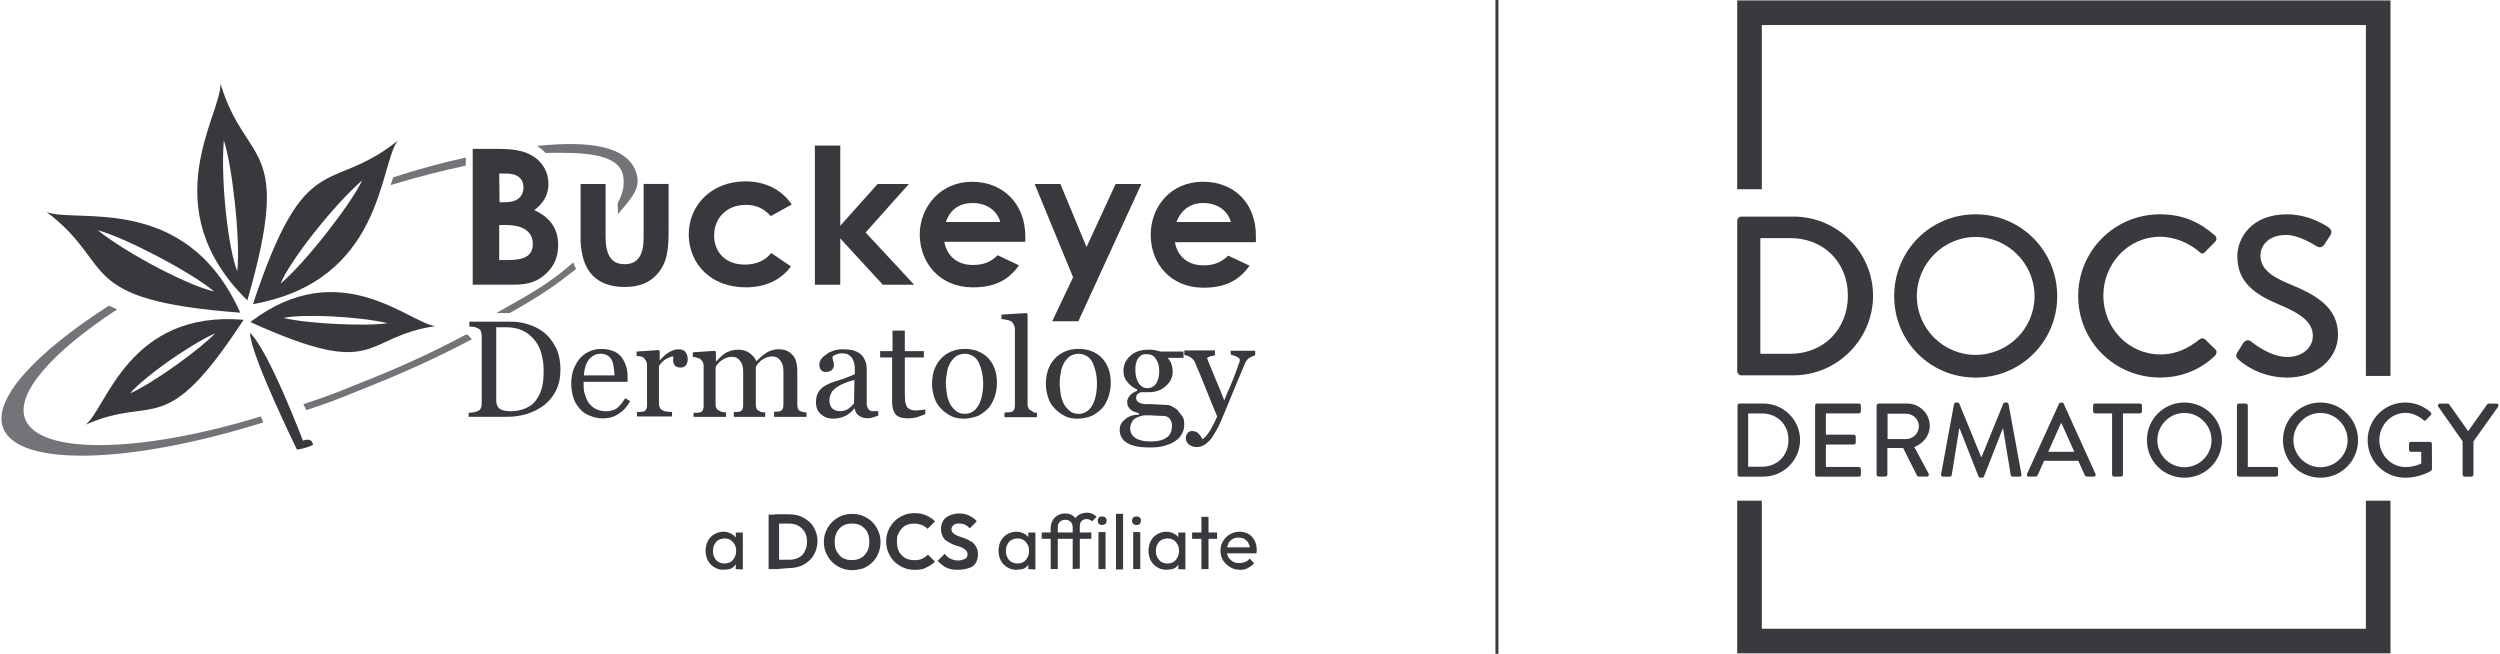 <?xml version="1.0" encoding="UTF-8"?>
<svg id="Layer_1" data-name="Layer 1" xmlns="http://www.w3.org/2000/svg" width="11.51in" height="3.01in" viewBox="0 0 828.45 216.9">
  <defs>
    <style>
      .cls-1 {
        fill: none;
        stroke: #393a3d;
        stroke-miterlimit: 10;
      }

      .cls-2 {
        fill: #38393d;
      }

      .cls-2, .cls-3, .cls-4 {
        stroke-width: 0px;
      }

      .cls-3 {
        fill: #393a3d;
      }

      .cls-4 {
        fill: #737477;
      }
    </style>
  </defs>
  <g>
    <g>
      <polygon class="cls-3" points="584.03 8.31 784.43 8.31 784.43 124.72 792.6 124.72 792.6 .14 575.86 .14 575.86 62.78 584.03 62.78 584.03 8.31"/>
      <polygon class="cls-3" points="784.43 166.11 784.43 208.59 584.03 208.59 584.03 166.11 575.86 166.11 575.86 216.76 792.6 216.76 792.6 166.11 784.43 166.11"/>
    </g>
    <g>
      <g>
        <path class="cls-3" d="m575.87,73.28c0-.75.6-1.43,1.35-1.43h17.3c14.52,0,26.41,11.81,26.41,26.26s-11.89,26.41-26.41,26.41h-17.3c-.75,0-1.35-.68-1.35-1.43v-49.81h0Zm17.6,44.09c11.06,0,19.11-8.13,19.11-19.26s-8.05-19.11-19.11-19.11h-9.93v38.37s9.93,0,9.93,0Z"/>
        <path class="cls-3" d="m654.95,71.1c15.05,0,27.08,12.11,27.08,27.16s-12.04,27.01-27.08,27.01-27.01-11.96-27.01-27.01,11.96-27.16,27.01-27.16Zm0,46.64c10.76,0,19.56-8.73,19.56-19.48s-8.8-19.64-19.56-19.64-19.49,8.95-19.49,19.64c0,10.76,8.8,19.48,19.49,19.48Z"/>
        <path class="cls-3" d="m716.12,71.1c7.6,0,13.09,2.56,18.21,7,.68.6.68,1.5.08,2.11l-3.31,3.38c-.53.68-1.21.68-1.88,0-3.54-3.08-8.35-5.04-13.01-5.04-10.76,0-18.88,9.03-18.88,19.56s8.2,19.48,18.96,19.48c5.49,0,9.33-2.18,12.94-4.97.68-.53,1.35-.45,1.81-.07l3.46,3.38c.6.53.45,1.5-.07,2.03-5.12,4.96-11.59,7.3-18.28,7.3-15.04,0-27.16-11.96-27.16-27.01-.03-15.04,12.08-27.15,27.13-27.15Z"/>
        <path class="cls-3" d="m741.78,116.92c.68-.98,1.28-2.11,1.95-3.08s1.73-1.28,2.56-.6c.45.38,6.24,5.19,12.04,5.19,5.19,0,8.5-3.16,8.5-7,0-4.51-3.91-7.37-11.36-10.46-7.67-3.23-13.69-7.22-13.69-15.95,0-5.87,4.51-13.92,16.48-13.92,7.52,0,13.17,3.91,13.92,4.44.6.38,1.2,1.43.45,2.56-.6.9-1.28,1.96-1.88,2.86-.6.98-1.58,1.43-2.63.75-.53-.3-5.79-3.76-10.16-3.76-6.32,0-8.5,3.99-8.5,6.77,0,4.29,3.31,6.92,9.55,9.48,8.73,3.54,16.18,7.67,16.18,16.85,0,7.82-7,14.22-16.78,14.22-9.18,0-14.97-4.81-16.18-5.94-.68-.61-1.2-1.13-.45-2.41Z"/>
      </g>
      <g>
        <path class="cls-3" d="m575.97,134.54c0-.35.28-.66.62-.66h7.97c6.69,0,12.16,5.44,12.16,12.09s-5.47,12.16-12.16,12.16h-7.97c-.35,0-.62-.31-.62-.66v-22.93Zm8.1,20.3c5.09,0,8.8-3.74,8.8-8.87s-3.71-8.8-8.8-8.8h-4.57v17.67h4.57Z"/>
        <path class="cls-3" d="m601.71,134.54c0-.35.28-.66.66-.66h13.86c.38,0,.66.31.66.66v1.94c0,.35-.28.66-.66.66h-10.94v7.07h9.25c.35,0,.66.31.66.66v1.94c0,.38-.31.66-.66.66h-9.25v7.45h10.94c.38,0,.66.31.66.66v1.91c0,.35-.28.66-.66.66h-13.86c-.38,0-.66-.31-.66-.66v-22.95Z"/>
        <path class="cls-3" d="m622.12,134.54c0-.35.28-.66.66-.66h9.42c4.16,0,7.55,3.29,7.55,7.41,0,3.19-2.11,5.82-5.13,7.03l4.74,8.8c.24.45,0,1-.59,1h-2.7c-.28,0-.49-.17-.55-.31l-4.61-9.18h-5.23v8.83c0,.35-.31.66-.66.66h-2.25c-.38,0-.66-.31-.66-.66v-22.92h.01Zm9.8,11.12c2.25,0,4.22-1.9,4.22-4.29,0-2.25-1.97-4.12-4.22-4.12h-6.17v8.42h6.17Z"/>
        <path class="cls-3" d="m647.79,134.06c.07-.28.35-.52.62-.52h.55c.21,0,.52.17.59.38l7.24,17.7h.14l7.2-17.7c.07-.21.35-.38.59-.38h.55c.28,0,.55.24.62.52l4.26,23.28c.1.48-.14.8-.62.8h-2.25c-.31,0-.59-.24-.66-.49l-2.56-15.48h-.1l-6.23,15.93c-.07.21-.28.38-.59.38h-.62c-.28,0-.52-.17-.59-.38l-6.27-15.93h-.14l-2.49,15.48c-.03.24-.35.49-.62.49h-2.25c-.49,0-.73-.31-.66-.8l4.29-23.28Z"/>
        <path class="cls-3" d="m672.01,157.23l10.63-23.31c.11-.21.42-.38.59-.38h.35c.17,0,.49.17.59.38l10.56,23.31c.21.45-.07.9-.59.9h-2.18c-.42,0-.66-.21-.8-.52l-2.15-4.74h-11.33c-.69,1.59-1.42,3.15-2.11,4.74-.11.24-.38.52-.8.52h-2.18c-.51,0-.79-.45-.58-.9Zm15.69-7.34l-4.26-9.49h-.17l-4.22,9.49h8.65Z"/>
        <path class="cls-3" d="m700.24,137.14h-5.65c-.38,0-.66-.31-.66-.66v-1.94c0-.35.28-.66.66-.66h14.9c.38,0,.66.31.66.66v1.94c0,.35-.28.66-.66.66h-5.65v20.33c0,.35-.31.66-.66.66h-2.29c-.35,0-.66-.31-.66-.66v-20.33h0Z"/>
        <path class="cls-3" d="m724.22,133.54c6.93,0,12.47,5.58,12.47,12.5s-5.54,12.44-12.47,12.44-12.43-5.51-12.43-12.44c-.01-6.93,5.5-12.5,12.43-12.5Zm0,21.47c4.95,0,9.01-4.02,9.01-8.97s-4.05-9.04-9.01-9.04-8.97,4.12-8.97,9.04,4.05,8.97,8.97,8.97Z"/>
        <path class="cls-3" d="m741.65,134.54c0-.35.28-.66.66-.66h2.29c.35,0,.66.31.66.66v20.37h9.39c.38,0,.66.31.66.66v1.91c0,.35-.28.66-.66.66h-12.34c-.38,0-.66-.31-.66-.66v-22.94h0Z"/>
        <path class="cls-3" d="m769.36,133.54c6.93,0,12.47,5.58,12.47,12.5s-5.54,12.44-12.47,12.44-12.43-5.51-12.43-12.44,5.51-12.5,12.43-12.5Zm0,21.47c4.95,0,9.01-4.02,9.01-8.97s-4.05-9.04-9.01-9.04-8.97,4.12-8.97,9.04,4.05,8.97,8.97,8.97Z"/>
        <path class="cls-3" d="m797.5,133.54c3.33,0,6.06,1.21,8.42,3.22.28.28.31.69.03.97-.52.55-1.04,1.07-1.56,1.63-.28.31-.55.28-.9-.03-1.63-1.42-3.78-2.36-5.89-2.36-4.92,0-8.7,4.16-8.7,9.01s3.78,8.97,8.7,8.97c2.87,0,4.85-1.04,5.2-1.18v-3.88h-3.39c-.38,0-.66-.28-.66-.62v-2.01c0-.38.28-.66.66-.66h6.3c.35,0,.62.31.62.66,0,2.77.03,5.61.03,8.38,0,.17-.14.45-.28.56,0,0-3.57,2.29-8.59,2.29-6.89,0-12.47-5.51-12.47-12.44.01-6.94,5.58-12.51,12.48-12.51Z"/>
        <path class="cls-3" d="m816.55,146.46l-8.11-11.57c-.28-.45,0-1,.55-1h2.56c.28,0,.45.17.55.31l6.27,8.83,6.27-8.83c.1-.14.31-.31.55-.31h2.6c.55,0,.83.55.55,1l-8.21,11.54v11.05c0,.35-.31.66-.66.66h-2.29c-.38,0-.66-.31-.66-.66v-11.02h.03Z"/>
      </g>
    </g>
  </g>
  <line class="cls-1" x1="496.15" x2="496.15" y2="216.9"/>
  <g>
    <g>
      <g>
        <path class="cls-2" d="m180.86,90.62c2.6-2.48,3.84-5.57,3.84-9.28,0-5.45-2.6-9.16-7.92-11.64,3.09-2.35,4.7-5.08,4.7-8.67,0-3.96-1.98-7.43-5.45-9.41-2.85-1.73-6.68-2.23-11.39-2.23h-8.29v45.06h13.37c4.83,0,8.05-.87,11.14-3.84Zm-15.72-33.05h2.23c3.84,0,5.82,1.73,5.82,4.58,0,3.09-2.1,4.95-6.07,4.95h-1.86l-.12-9.53h0Zm0,28.72v-11.64h2.1c6.07,0,9.04,2.35,9.04,6.31s-2.85,5.32-8.29,5.32h-2.85Z"/>
        <path class="cls-2" d="m206.73,95.2c4.58,0,8.17-1.24,10.77-4.21,3.47-3.84,3.84-8.42,3.84-14.61v-15.35h-8.29v17.83c0,5.69-1.86,8.79-6.31,8.79s-6.31-3.09-6.31-9.16v-17.45h-8.29v15.35c0,2.72-.12,4.33.37,7.06,1.24,7.8,6.19,11.76,14.24,11.76Z"/>
        <path class="cls-2" d="m246.84,95.33c6.56,0,11.64-2.35,15.1-6.93l-6.56-4.46c-2.1,2.6-5.08,3.84-8.79,3.84-6.19,0-10.15-3.96-10.15-9.66s4.09-10.15,10.52-10.15c3.59,0,5.94,1.24,8.29,3.71l6.93-3.84c-3.34-4.95-8.79-7.68-15.35-7.68-11.02,0-18.82,7.68-18.82,17.7.12,9.78,7.43,17.45,18.82,17.45Z"/>
        <polygon class="cls-2" points="278.29 79.11 292.4 94.46 302.8 94.46 286.7 77.13 301.06 61.04 290.67 61.04 278.29 74.9 278.29 48.29 269.87 48.29 269.87 94.46 278.29 94.46 278.29 79.11"/>
        <path class="cls-2" d="m322.23,95.33c7.06,0,11.76-2.23,15.35-7.3l-7.06-3.34c-2.35,2.23-4.7,3.22-8.29,3.22-4.83,0-8.54-2.72-9.41-7.68h26.86v-1.86c0-10.52-7.18-18.07-17.7-18.07s-17.33,8.42-17.33,17.58c.12,9.66,6.93,17.45,17.58,17.45Zm0-27.98c4.46,0,8.05,2.35,9.16,6.31h-18.07c1.49-4.33,4.7-6.31,8.91-6.31Z"/>
        <polygon class="cls-2" points="369.64 61.04 359.99 81.96 351.32 61.04 342.78 61.04 355.53 91.99 348.6 106.59 357.27 106.59 378.19 61.04 369.64 61.04"/>
        <path class="cls-2" d="m398.61,60.29c-10.77,0-17.33,8.42-17.33,17.58,0,9.78,6.81,17.58,17.45,17.58,7.06,0,11.76-2.23,15.35-7.3l-7.06-3.34c-2.35,2.23-4.7,3.22-8.29,3.22-4.83,0-8.54-2.72-9.41-7.68h26.86v-1.86c.12-10.77-6.93-18.2-17.58-18.2Zm-8.79,13.37c1.61-4.21,4.83-6.31,8.91-6.31,4.46,0,8.05,2.35,9.16,6.31h-18.07Z"/>
        <path class="cls-2" d="m179.5,109.94c-1.36-.99-2.97-1.86-4.83-2.35-1.86-.62-3.71-.87-5.57-.87h-13.86v1.61c.37,0,.87.12,1.36.12s.99.25,1.49.5.87.5.99.99c.12.37.25.87.25,1.36v22.9c0,.5-.12.99-.37,1.36-.12.37-.5.62-.99.87-.25.12-.62.12-1.36.37-.74.12-1.24.12-1.61.12v1.36h13.12c2.1,0,4.33-.37,6.31-.99s3.96-1.61,5.57-2.85,2.97-2.85,3.96-4.83,1.49-4.33,1.49-6.93c0-2.85-.5-5.45-1.61-7.55s-2.48-3.84-4.33-5.2Zm-.12,18.45c-.37,1.61-1.11,3.09-1.98,4.33-.87,1.24-1.98,2.1-3.47,2.72s-3.09.99-4.95.99c-1.61,0-2.85-.25-3.59-.74-.74-.5-1.24-1.49-1.24-2.85v-24.26h3.59c1.86,0,3.47.37,4.95.99s2.72,1.61,3.84,2.85c1.11,1.24,1.98,2.72,2.48,4.46s.87,3.59.87,5.82-.12,4.09-.5,5.69Z"/>
        <path class="cls-2" d="m204.01,135.56c-.99.62-2.1.87-3.47.87-1.24,0-2.35-.25-3.34-.74s-1.61-1.11-2.35-1.98c-.62-.87-.99-1.98-1.36-3.09-.37-1.24-.37-2.48-.37-3.96h14.61v-1.49c0-1.36-.12-2.48-.5-3.71-.37-1.11-.87-2.1-1.49-2.97-.74-.87-1.61-1.61-2.72-1.98-1.11-.5-2.48-.74-4.09-.74s-2.97.37-4.21.99-2.35,1.49-3.09,2.48c-.87,1.11-1.49,2.35-1.98,3.71-.37,1.36-.62,2.72-.62,4.21,0,1.61.25,3.09.62,4.46.37,1.49,1.11,2.6,1.98,3.71s1.98,1.98,3.34,2.48c1.36.62,2.85.99,4.58.99,1.98,0,3.84-.5,5.32-1.61,1.61-.99,2.72-2.35,3.71-4.09l-1.61-.99c-1.11,1.73-2.1,2.85-2.97,3.47Zm-9.16-16.22c.99-1.24,2.35-1.98,3.96-1.98.99,0,1.61.25,2.35.62.62.37,1.11.99,1.36,1.61.37.62.5,1.49.62,2.35.12.99.25,1.86.25,2.6h-10.15c.12-2.1.62-3.84,1.61-5.2Z"/>
        <path class="cls-2" d="m224.56,115.88c-.99,0-1.98.37-3.09.99s-2.1,1.61-3.09,2.72h0v-3.09l-.37-.37-7.3.5v1.49c.37,0,.87,0,1.24.12.37,0,.74.25.99.37.37.25.62.62.87,1.11.25.37.37.87.37,1.36v13.49c0,.5-.12.99-.37,1.36-.12.37-.5.5-.87.62-.25,0-.62.12-.99.12h-1.11v1.49h11.64v-1.49c-.37,0-.99,0-1.49-.12-.62,0-1.11-.12-1.49-.37-.37-.12-.74-.37-.99-.74-.12-.37-.37-.74-.37-1.24v-12.75c.62-.99,1.49-1.86,2.35-2.35.99-.5,1.73-.87,2.48-.87,0,.25-.12.5-.12.74v.87c0,.5.25.99.62,1.49.37.37,1.11.62,1.98.62.74,0,1.36-.37,1.73-.87.37-.62.5-1.24.5-1.98,0-.99-.37-1.86-.87-2.48-.5-.5-1.24-.74-2.23-.74Z"/>
        <path class="cls-2" d="m265.16,136.43c-.37-.12-.74-.37-.87-.74-.12-.37-.25-.74-.25-1.24v-11.14c0-2.48-.5-4.46-1.61-5.57-1.11-1.24-2.6-1.86-4.46-1.86-.99,0-1.86.12-2.48.37s-1.49.5-1.98.99c-.62.37-1.24.87-1.61,1.24s-.87.87-1.49,1.36c-.37-1.11-1.24-1.98-2.23-2.72s-2.35-1.11-3.71-1.11c-.87,0-1.73.12-2.48.37-.74.25-1.49.5-1.98.87-.5.37-.99.74-1.49,1.24s-.99.99-1.36,1.36h-.12v-3.09l-.37-.37-7.3.5v1.49c.37,0,.87.12,1.24.25s.74.25,1.11.37c.37.25.62.62.87.99s.37.87.37,1.24v13.62c0,.5-.12.99-.37,1.36-.12.37-.5.5-.87.62-.25,0-.62.12-.99.12h-1.11v1.36h10.77v-1.49c-.37,0-.74,0-1.11-.12-.37,0-.62-.12-.99-.37-.37-.12-.74-.37-.99-.74-.25-.37-.37-.74-.37-1.24v-12.63c.12-.25.37-.5.62-.87.37-.37.62-.74,1.11-1.11s1.11-.74,1.73-.99c.62-.25,1.36-.37,1.98-.37,1.11,0,1.98.37,2.6,1.24.74.87,1.11,1.98,1.11,3.59v11.39c0,.5-.12.99-.37,1.36-.12.37-.5.5-.87.62-.25,0-.5.12-.87.12h-.99v1.61h10.4v-1.49c-.37,0-.87,0-1.11-.12-.37,0-.62-.12-.87-.37-.37-.12-.74-.37-.87-.74-.12-.37-.25-.74-.25-1.24v-12.63c.12-.25.37-.5.62-.99.37-.37.62-.74,1.11-1.11s1.11-.74,1.73-.99c.62-.25,1.36-.37,1.98-.37,1.11,0,1.98.37,2.6,1.24.74.87,1.11,1.98,1.11,3.59v11.39c0,.5-.12.99-.37,1.36-.12.37-.5.5-.87.62-.25,0-.62.12-.87.12h-.99v1.73h10.77v-1.49c-.37,0-.74,0-1.11-.12-.12,0-.5-.12-.87-.25Z"/>
        <path class="cls-2" d="m288.31,136.3c-.37-.25-.74-.5-.87-.87-.12-.37-.37-.74-.37-1.36v-11.02c0-1.49-.12-2.72-.62-3.59-.37-.99-.99-1.61-1.73-2.23-.74-.5-1.61-.87-2.48-1.11-.87-.12-1.98-.25-3.22-.25-.87,0-1.86.12-2.72.37-.99.37-1.73.62-2.35,1.11-.74.5-1.36.99-1.86,1.61s-.74,1.24-.74,1.98.12,1.24.5,1.73c.37.5.87.74,1.61.74.87,0,1.49-.25,1.98-.62.37-.37.74-.87.74-1.49,0-.5,0-.99-.25-1.61-.12-.62-.25-.99-.25-1.36.25-.25.62-.5,1.24-.74s1.24-.37,1.98-.37c.99,0,1.73.12,2.35.62.5.37.99.87,1.24,1.49.25.5.37.99.5,1.61s.12.87.12,1.11v2.1c-.74.37-2.1.87-4.09,1.61-1.98.62-3.47,1.11-4.09,1.36-.5.25-1.11.5-1.73.87-.62.37-1.11.74-1.49,1.24-.5.5-.87,1.11-1.11,1.86-.25.62-.37,1.49-.37,2.35,0,1.61.5,2.97,1.61,3.96,1.11.99,2.35,1.49,4.09,1.49,1.61,0,2.85-.37,3.96-.87,1.11-.5,2.1-1.36,3.09-2.48h.12c.12.99.62,1.86,1.36,2.35s1.61.87,2.72.87c.62,0,1.24,0,1.86-.25.5-.12,1.11-.37,1.86-.62v-1.49h-1.49c-.62,0-.99,0-1.11-.12Zm-5.45-2.48c-.5.62-1.24,1.36-1.98,1.86-.87.5-1.73.74-2.72.74s-1.86-.37-2.48-.87c-.62-.62-.99-1.49-.99-2.72,0-.99.25-1.73.62-2.48s.99-1.24,1.73-1.86c.87-.5,1.61-.99,2.6-1.36.99-.37,1.98-.74,3.34-1.11l-.12,7.8Z"/>
        <path class="cls-2" d="m303.42,136.18c-.74,0-1.49-.12-1.98-.37s-.87-.5-1.11-.99-.37-.99-.5-1.61c0-.62-.12-1.36-.12-2.35v-12.26h6.31v-2.1h-6.31v-6.81h-4.09v6.81h-4.09v2.1h3.96v14.86c0,1.61.37,2.97,1.11,3.96.74.87,1.98,1.36,3.96,1.36,1.24,0,2.35-.12,3.22-.37.87-.37,1.86-.62,2.72-.99v-1.61c-.37.12-.74.12-1.49.25-.74,0-1.24.12-1.61.12Z"/>
        <path class="cls-2" d="m319.63,115.75c-3.22,0-5.94,1.11-7.92,3.22s-2.97,4.95-2.97,8.42c0,1.86.37,3.34.87,4.83.5,1.49,1.36,2.6,2.35,3.59.99.99,2.1,1.73,3.34,2.35,1.24.5,2.6.74,3.96.74,1.61,0,3.22-.37,4.58-.87,1.36-.62,2.48-1.49,3.59-2.6.87-.99,1.61-2.35,2.1-3.84.5-1.49.74-2.97.74-4.58,0-3.47-.99-6.19-2.97-8.29-1.98-1.98-4.58-2.97-7.68-2.97Zm4.46,18.82c-1.11,1.86-2.6,2.72-4.46,2.72-1.11,0-2.1-.25-2.85-.87-.74-.62-1.36-1.24-1.98-2.23-.5-.99-.87-1.98-1.11-3.22-.12-1.24-.37-2.48-.37-3.96,0-1.11.12-2.1.37-3.34.12-1.24.5-2.1.99-3.09.5-.99,1.24-1.73,1.98-2.35.74-.5,1.86-.87,2.97-.87s1.98.37,2.85.87c.74.5,1.36,1.24,1.86,2.23.37.87.74,1.98.99,3.09.25,1.24.37,2.35.37,3.59,0,3.22-.62,5.69-1.61,7.43Z"/>
        <path class="cls-2" d="m341.79,136.3c-.37-.12-.74-.37-.99-.74-.12-.37-.37-.74-.37-1.24v-30.08l-.37-.37-8.29.5v1.49c.37,0,.99.12,1.73.25.74.12,1.24.37,1.49.5.37.25.62.62.87,1.11.25.5.37.99.37,1.49v25.5c0,.5-.12.99-.37,1.36-.25.37-.5.5-.99.62-.25,0-.62.12-.99.12s-.74,0-1.11.12v1.49h10.77v-1.49c-.37,0-.74,0-1.11-.12,0-.12-.37-.25-.62-.5Z"/>
        <path class="cls-2" d="m357.39,115.75c-3.22,0-5.94,1.11-7.92,3.22s-2.97,4.95-2.97,8.42c0,1.86.37,3.34.87,4.83.5,1.49,1.36,2.6,2.35,3.59s2.1,1.73,3.34,2.35,2.6.74,3.96.74c1.61,0,3.22-.37,4.58-.87,1.36-.62,2.48-1.49,3.59-2.6.87-.99,1.61-2.35,2.1-3.84.5-1.49.74-2.97.74-4.58,0-3.47-.99-6.19-2.97-8.29-1.98-1.98-4.58-2.97-7.68-2.97Zm4.46,18.82c-1.11,1.86-2.6,2.72-4.46,2.72-1.11,0-2.1-.25-2.85-.87-.74-.62-1.36-1.24-1.98-2.23-.5-.99-.87-1.98-1.11-3.22-.12-1.24-.37-2.48-.37-3.96,0-1.11.12-2.1.37-3.34.12-1.24.5-2.1.99-3.09s1.24-1.73,1.98-2.35c.74-.5,1.86-.87,2.97-.87s1.98.37,2.85.87c.74.5,1.36,1.24,1.86,2.23.37.87.74,1.98.99,3.09.25,1.24.37,2.35.37,3.59,0,3.22-.62,5.69-1.61,7.43Z"/>
        <path class="cls-2" d="m390.19,136.06c-.5-.5-1.24-.87-1.86-1.24s-1.36-.5-1.98-.5c-.5,0-1.24,0-2.35-.12-1.11,0-1.98-.12-2.72-.12h-1.73c-.62,0-1.11-.12-1.49-.25-.37-.12-.87-.37-1.11-.62-.37-.37-.5-.74-.5-1.24s.12-.99.5-1.24c.37-.37.74-.5,1.11-.62h2.72c2.1,0,3.96-.62,5.45-1.98,1.61-1.36,2.35-2.97,2.35-4.83,0-.74-.12-1.49-.37-2.35-.25-.74-.62-1.49-1.24-2.1v-.12h5.2v-2.1h-7.68c-.74-.25-1.36-.37-1.98-.5s-1.36-.12-1.98-.12c-2.35,0-4.46.62-5.94,1.98-1.61,1.36-2.35,3.09-2.35,5.08,0,1.36.37,2.6,1.24,3.59.74.99,1.98,1.98,3.34,2.6v.37c-1.11.5-1.98.99-2.48,1.61s-.87,1.36-.87,2.1c0,.62.12,1.11.37,1.61.25.37.5.74.99,1.11.37.25.74.5,1.24.62s.99.37,1.36.5v.37c-1.86,0-3.34.5-4.58,1.49s-1.86,1.98-1.86,3.59c0,1.86.87,3.34,2.48,4.33s4.09,1.49,7.43,1.49c1.98,0,3.71-.12,5.08-.62,1.36-.37,2.6-.87,3.59-1.61.99-.62,1.61-1.49,2.1-2.35.5-.87.74-1.98.74-2.97,0-1.11-.12-1.98-.5-2.6-.74-.99-1.24-1.61-1.73-2.23Zm-13.99-13.12c0-.74,0-1.49.12-2.1s.37-1.24.62-1.73c.37-.5.74-.99,1.24-1.24.5-.37,1.11-.37,1.86-.37,1.24,0,2.35.5,2.97,1.61.74.99,1.11,2.35,1.11,4.09,0,1.61-.37,2.85-.99,3.96-.62.99-1.61,1.61-2.97,1.61-1.11,0-2.1-.5-2.85-1.61-.74-1.24-1.11-2.6-1.11-4.21Zm10.27,22.28c-1.24.87-2.97,1.24-5.2,1.24-1.24,0-2.35-.12-3.22-.37-.87-.25-1.61-.5-2.1-.99-.5-.37-.99-.87-1.11-1.36-.25-.5-.37-.99-.37-1.49,0-1.11.37-2.1.99-2.85.62-.74,1.86-1.24,3.47-1.61,1.73,0,3.22,0,4.46.12,1.24,0,2.1.12,2.6.12.74.12,1.36.5,1.73,1.11.37.5.62,1.24.62,1.98,0,1.98-.62,3.34-1.86,4.09Z"/>
        <path class="cls-2" d="m407.9,117.73c.62,0,1.24.37,1.98.62.62.37.99.62.99,1.11,0,.37-.12.74-.37,1.24-.12.5-.37.87-.37,1.11-.87,2.35-1.61,4.33-2.35,6.07-.74,1.61-1.49,3.34-2.1,4.95-.62-1.61-1.49-3.84-2.72-6.68-1.11-2.72-1.98-4.83-2.6-6.31,0-.25-.12-.37-.25-.62,0-.25-.12-.37-.12-.37,0-.25.37-.37.99-.62.62-.12,1.11-.25,1.61-.37v-1.61h-10.15v1.49c.62.12,1.36.37,1.98.74.62.37,1.11.87,1.49,1.61,1.24,2.97,2.48,5.82,3.59,8.67,1.11,2.72,2.35,5.94,3.84,9.41-.5,1.24-1.24,2.72-2.23,4.46-.99,1.61-1.98,2.72-2.6,3.09-.12-.25-.37-.5-.62-.99-.25-.37-.5-.62-.74-.87-.25-.37-.62-.5-.87-.62-.37-.12-.74-.25-1.24-.25-.62,0-1.11.25-1.49.62-.37.5-.62,1.11-.62,1.86s.37,1.36.99,1.98c.62.5,1.61.87,2.72.87.62,0,1.24-.12,1.73-.37s1.24-.62,1.86-1.24c.74-.62,1.49-1.61,2.1-2.72.74-1.11,1.61-2.72,2.48-4.83.74-1.61,1.73-4.09,3.09-7.43s2.97-7.18,4.7-11.27c.37-.74.87-1.49,1.61-1.86.74-.37,1.36-.62,1.73-.74v-1.49h-8.17l.12,1.36h0Z"/>
      </g>
      <g>
        <path class="cls-2" d="m72.67,27.74c.37,10.27-22.53,41.1,8.91,71.92,15.47-53.6-.5-43.95-8.91-71.92Zm5.57,62.27c-2.97-7.3-5.57-29.96-4.46-43.45,2.72,8.05,5.57,32.8,4.46,43.45Z"/>
        <path class="cls-2" d="m83.44,100.9c43.33-7.68,41.84-46.05,48.03-54.22-22.78,18.2-30.45,1.24-48.03,54.22Zm9.16-6.81c2.97-7.3,16.96-25.38,27.11-34.29-3.59,7.68-18.82,27.36-27.11,34.29Z"/>
        <path class="cls-2" d="m14.98,70.32c23.4,17.7,8.67,29.21,64.25,33.42-17.95-40.23-54.84-29.46-64.25-33.42Zm16.96,6.07c8.29,2.1,30.45,13.49,38.62,20.3-7.68-1.61-27.98-11.88-38.62-20.3Z"/>
        <path class="cls-2" d="m82.57,106.84c43.08,19.56,36.77,4.95,61.4,1.36-8.67-.99-31.69-24.02-61.4-1.36Zm11.02-1.36c6.07-1.36,24.14-.62,34.54,1.73-6.68,1.11-26.37.25-34.54-1.73Z"/>
        <path class="cls-2" d="m27.98,140.88c23.27-10.27,25.87,5.69,52.36-34.79-38.13-3.22-45.43,29.21-52.36,34.79Zm14.73-10.4c3.96-4.83,18.57-15.47,28.22-19.93-4.58,4.95-20.55,16.59-28.22,19.93Z"/>
        <path class="cls-2" d="m82.45,110.43c.12,7.18,15.6,38.75,15.6,38.75,0,0,3.34-.5,5.32-1.61-.37-2.72-3.34-1.36-3.34-1.36,0,0-11.39-30.08-17.58-35.78Z"/>
      </g>
      <path class="cls-4" d="m86.04,138.16c-40.48,12.38-73.41,12.63-78.11.99-3.47-8.54,8.79-22.28,30.45-36.52-.99-.37-1.86-.87-2.72-1.24C11.02,117.24-3.22,132.71.62,142.12c5.08,12.75,41.59,12.01,86.28-1.98-.25-.62-.5-1.24-.87-1.98Z"/>
      <path class="cls-4" d="m180.49,50.76c13.25-.37,23.03.5,25.38,6.19.87,2.23.99,6.31-1.36,10.27-.25.5.12,2.23,0,3.84,5.45-6.31,7.92-9.28,5.82-14.48-2.97-7.43-13.37-10.15-32.68-8.17.25.12,2.1,1.36,2.85,2.35Z"/>
      <path class="cls-4" d="m189.77,87.03c-7.8,6.81-12.87,9.66-25.62,16.84h4.46c10.52-5.94,14.61-8.79,22.03-14.61-.5-.99-.74-1.61-.87-2.23Z"/>
      <path class="cls-4" d="m154.25,110.93c-10.65,5.69-21.42,10.65-34.17,15.72-8.91,3.59-11.51,4.7-19.93,7.43.37.62.62,1.24.99,1.98,8.42-2.72,10.89-3.84,19.81-7.43,13.37-5.32,23.89-10.15,35.16-16.09-.37-.25-1.11-1.36-1.86-1.61Z"/>
      <path class="cls-4" d="m154.12,52.25c-8.42,1.86-14.73,3.59-24.14,6.56-.25.87-.62,1.73-.87,2.6,9.78-2.97,16.34-4.58,24.88-6.44l.12-2.72Z"/>
    </g>
    <g>
      <path class="cls-2" d="m239.54,189.04c-1.11,0-2.1-.25-3.09-.87s-1.61-1.36-2.1-2.23-.74-2.1-.74-3.22.25-2.23.74-3.22c.5-.99,1.24-1.73,2.1-2.23s1.98-.87,3.09-.87c.99,0,1.73.25,2.48.62s1.36.87,1.73,1.61c.5.74.74,1.49.74,2.35v3.71c0,.87-.25,1.61-.74,2.35-.5.74-.99,1.24-1.73,1.61-.74.25-1.61.37-2.48.37Zm.37-2.1c1.11,0,2.1-.37,2.72-1.11s1.11-1.73,1.11-2.97c0-.87-.12-1.61-.5-2.23-.37-.62-.74-1.11-1.36-1.49-.62-.37-1.24-.5-1.98-.5s-1.49.25-1.98.5c-.62.37-1.11.87-1.36,1.49-.37.62-.5,1.36-.5,2.1,0,.87.12,1.49.5,2.23s.74,1.11,1.36,1.49c.5.25,1.11.5,1.98.5Zm3.71,1.86v-3.34l.5-2.97-.5-2.97v-2.85h2.35v12.26l-2.35-.12h0Z"/>
      <path class="cls-2" d="m254.52,188.79v-18.07h3.47v18.07h-3.47Zm2.35,0v-3.09h4.58c1.11,0,2.23-.25,3.09-.74s1.61-1.11,1.98-2.1c.5-.87.74-1.98.74-3.22s-.25-2.23-.74-3.09c-.5-.87-1.24-1.61-2.1-2.1-.87-.5-1.86-.74-3.09-.74h-4.7v-3.09h4.7c1.36,0,2.6.25,3.71.62,1.11.5,2.1,1.11,2.97,1.86s1.49,1.73,1.98,2.85.74,2.35.74,3.59-.25,2.48-.74,3.59-1.11,2.1-1.98,2.85c-.87.74-1.86,1.49-2.97,1.86s-2.35.62-3.71.62l-4.46.37h0Z"/>
      <path class="cls-2" d="m282.25,189.16c-1.36,0-2.6-.25-3.71-.74-1.11-.5-2.1-1.11-2.97-1.98-.87-.87-1.49-1.86-1.98-2.97-.5-1.11-.74-2.35-.74-3.71s.25-2.48.74-3.59c.5-1.11,1.11-2.1,1.98-2.97.87-.87,1.86-1.49,2.97-1.98s2.35-.74,3.71-.74,2.6.25,3.71.74,2.1,1.11,2.97,1.98,1.49,1.86,1.98,2.97c.5,1.11.74,2.35.74,3.71s-.25,2.48-.74,3.71-1.11,2.1-1.98,2.97c-.87.87-1.86,1.49-2.97,1.98-1.24.37-2.48.62-3.71.62Zm-.12-3.34c1.11,0,2.23-.25,3.09-.74s1.49-1.24,1.98-2.1c.5-.87.74-1.98.74-3.22,0-.87-.12-1.73-.37-2.48s-.62-1.36-1.24-1.98-1.11-.99-1.86-1.24-1.49-.37-2.35-.37c-1.11,0-2.1.25-2.97.74s-1.49,1.24-1.98,2.1c-.5.87-.74,1.98-.74,3.22,0,.87.12,1.73.37,2.48s.74,1.36,1.24,1.98,1.11.99,1.86,1.24c.62.25,1.36.37,2.23.37Z"/>
      <path class="cls-2" d="m302.92,189.04c-1.36,0-2.6-.25-3.71-.74s-2.1-1.11-2.97-1.98c-.87-.87-1.49-1.86-1.98-2.97-.5-1.11-.74-2.35-.74-3.71s.25-2.48.74-3.71c.5-1.11,1.11-2.1,1.98-2.97.87-.87,1.86-1.49,2.97-1.98s2.35-.74,3.71-.74c1.49,0,2.72.25,3.84.74s2.1,1.11,2.97,1.98l-2.48,2.48c-.5-.5-1.11-.99-1.86-1.24s-1.61-.5-2.48-.5-1.61.12-2.35.37c-.74.25-1.36.74-1.86,1.24s-.87,1.24-1.24,1.98-.37,1.61-.37,2.48.12,1.73.37,2.48.62,1.36,1.24,1.98c.5.5,1.11.99,1.86,1.24s1.49.37,2.35.37c.99,0,1.86-.12,2.6-.5s1.36-.74,1.86-1.36l2.35,2.35c-.87.87-1.86,1.49-2.97,1.98-.99.62-2.35.74-3.84.74Z"/>
      <path class="cls-2" d="m317.16,189.04c-1.49,0-2.72-.25-3.71-.74-.99-.5-1.98-1.24-2.85-2.23l2.35-2.35c.5.74,1.11,1.24,1.86,1.61s1.61.62,2.6.62c.87,0,1.61-.25,2.23-.5s.87-.87.87-1.49c0-.5-.12-.99-.5-1.36s-.74-.62-1.24-.87-1.11-.5-1.73-.62c-.62-.25-1.24-.37-1.86-.74-.62-.25-1.11-.62-1.73-.99s-.87-.87-1.24-1.49c-.25-.62-.5-1.36-.5-2.35,0-1.11.25-1.98.74-2.85.5-.74,1.24-1.36,2.23-1.73s1.98-.62,3.09-.62c1.24,0,2.35.25,3.34.74s1.86,1.11,2.48,1.86l-2.35,2.35c-.5-.62-1.11-.99-1.61-1.24s-1.24-.37-1.86-.37c-.74,0-1.49.12-1.86.5s-.74.74-.74,1.36c0,.5.12.87.5,1.24.25.25.74.62,1.24.87s1.11.37,1.73.62,1.24.37,1.86.74c.62.25,1.11.62,1.73.99.5.37.87.99,1.24,1.61s.5,1.49.5,2.35c0,1.73-.62,2.97-1.73,3.96-1.36.74-2.97,1.11-5.08,1.11Z"/>
      <path class="cls-2" d="m336.72,189.04c-1.11,0-2.1-.25-3.09-.87s-1.61-1.36-2.1-2.23c-.5-.99-.74-2.1-.74-3.22s.25-2.23.74-3.22c.5-.99,1.24-1.73,2.1-2.23s1.86-.87,3.09-.87c.99,0,1.73.25,2.48.62s1.36.87,1.73,1.61c.5.74.74,1.49.74,2.35v3.71c0,.87-.25,1.61-.74,2.35-.5.74-.99,1.24-1.73,1.61-.74.25-1.61.37-2.48.37Zm.37-2.1c1.11,0,2.1-.37,2.72-1.11s1.11-1.73,1.11-2.97c0-.87-.12-1.61-.5-2.23s-.74-1.11-1.36-1.49c-.62-.37-1.24-.5-1.98-.5s-1.49.25-1.98.5c-.62.37-1.11.87-1.36,1.49-.37.62-.5,1.36-.5,2.1,0,.87.12,1.49.5,2.23s.74,1.11,1.36,1.49c.5.25,1.11.5,1.98.5Zm3.59,1.86v-3.34l.5-2.97-.5-2.97v-2.85h2.35v12.26l-2.35-.12h0Z"/>
      <path class="cls-2" d="m345.13,178.76v-2.1h16.46v2.1h-16.46Zm2.97,10.03v-13.62c0-.99.25-1.73.62-2.48s.99-1.24,1.73-1.73c.74-.37,1.61-.62,2.48-.62.99,0,1.73.25,2.35.62s1.11.99,1.36,1.73.5,1.49.5,2.35h-1.73c0-.74-.25-1.49-.62-1.86s-.99-.74-1.86-.74c-.74,0-1.36.25-1.86.74s-.62,1.11-.62,1.98v13.62h-2.35Zm7.3,0v-14.11c0-.87.25-1.73.62-2.35.37-.74.99-1.24,1.61-1.61s1.49-.62,2.48-.62c.74,0,1.36.12,1.86.37s.99.62,1.36.99l-1.49,1.49c-.25-.25-.5-.37-.74-.5s-.62-.25-.99-.25c-.74,0-1.36.25-1.73.62s-.62.99-.62,1.73v14.11l-2.35.12h0Z"/>
      <path class="cls-2" d="m365.19,174.18c-.5,0-.74-.12-1.11-.37-.25-.25-.37-.62-.37-1.11,0-.37.12-.74.37-.99.25-.25.62-.37,1.11-.37s.74.12,1.11.37c.25.25.37.62.37.99s-.12.74-.37,1.11c-.37.25-.74.37-1.11.37Zm-1.24,14.61v-12.26h2.35v12.26h-2.35Z"/>
      <path class="cls-2" d="m369.77,188.79v-18.32h2.35v18.45h-2.35v-.12Z"/>
      <path class="cls-2" d="m376.58,174.18c-.5,0-.74-.12-1.11-.37-.25-.25-.37-.62-.37-1.11,0-.37.12-.74.37-.99.25-.25.62-.37,1.11-.37s.74.12,1.11.37c.25.25.37.62.37.99s-.12.74-.37,1.11c-.25.25-.62.37-1.11.37Zm-1.11,14.61v-12.26h2.35v12.26h-2.35Z"/>
      <path class="cls-2" d="m386.48,189.04c-1.11,0-2.1-.25-3.09-.87s-1.61-1.36-2.1-2.23c-.5-.99-.74-2.1-.74-3.22s.25-2.23.74-3.22c.5-.99,1.24-1.73,2.1-2.23s1.86-.87,3.09-.87c.99,0,1.73.25,2.48.62s1.36.87,1.73,1.61c.5.74.74,1.49.74,2.35v3.71c0,.87-.25,1.61-.74,2.35-.5.74-.99,1.24-1.73,1.61-.74.25-1.61.37-2.48.37Zm.37-2.1c1.11,0,2.1-.37,2.72-1.11s1.11-1.73,1.11-2.97c0-.87-.12-1.61-.5-2.23s-.74-1.11-1.36-1.49c-.62-.37-1.24-.5-1.98-.5s-1.49.25-1.98.5-1.11.87-1.36,1.49c-.37.62-.5,1.36-.5,2.1,0,.87.12,1.49.5,2.23.37.62.74,1.11,1.36,1.49.5.25,1.11.5,1.98.5Zm3.59,1.86v-3.34l.5-2.97-.5-2.97v-2.85h2.35v12.26l-2.35-.12h0Z"/>
      <path class="cls-2" d="m395.02,178.76v-2.1h8.29v2.1h-8.29Zm3.09,10.03v-17.33h2.35v17.33h-2.35Z"/>
      <path class="cls-2" d="m410.99,189.04c-1.24,0-2.35-.25-3.34-.87s-1.73-1.36-2.35-2.23c-.62-.99-.87-2.1-.87-3.22,0-1.24.25-2.23.87-3.22s1.36-1.73,2.23-2.23,1.98-.87,3.22-.87c1.11,0,2.1.25,2.97.74.87.5,1.49,1.24,1.98,2.1s.74,1.98.74,3.09v.5c0,.25,0,.37-.12.74h-10.4v-1.98h9.16l-.87.74c0-.87-.12-1.49-.5-2.1-.25-.62-.74-.99-1.24-1.36-.5-.37-1.24-.5-1.98-.5s-1.49.12-2.1.5-1.11.87-1.36,1.49-.5,1.36-.5,2.23.12,1.61.5,2.23.87,1.11,1.49,1.49c.62.37,1.36.5,2.23.5.62,0,1.36-.12,1.86-.37.62-.25,1.11-.62,1.49-1.11l1.49,1.49c-.62.74-1.24,1.24-2.1,1.61-.62.5-1.61.62-2.48.62Z"/>
    </g>
  </g>
</svg>
